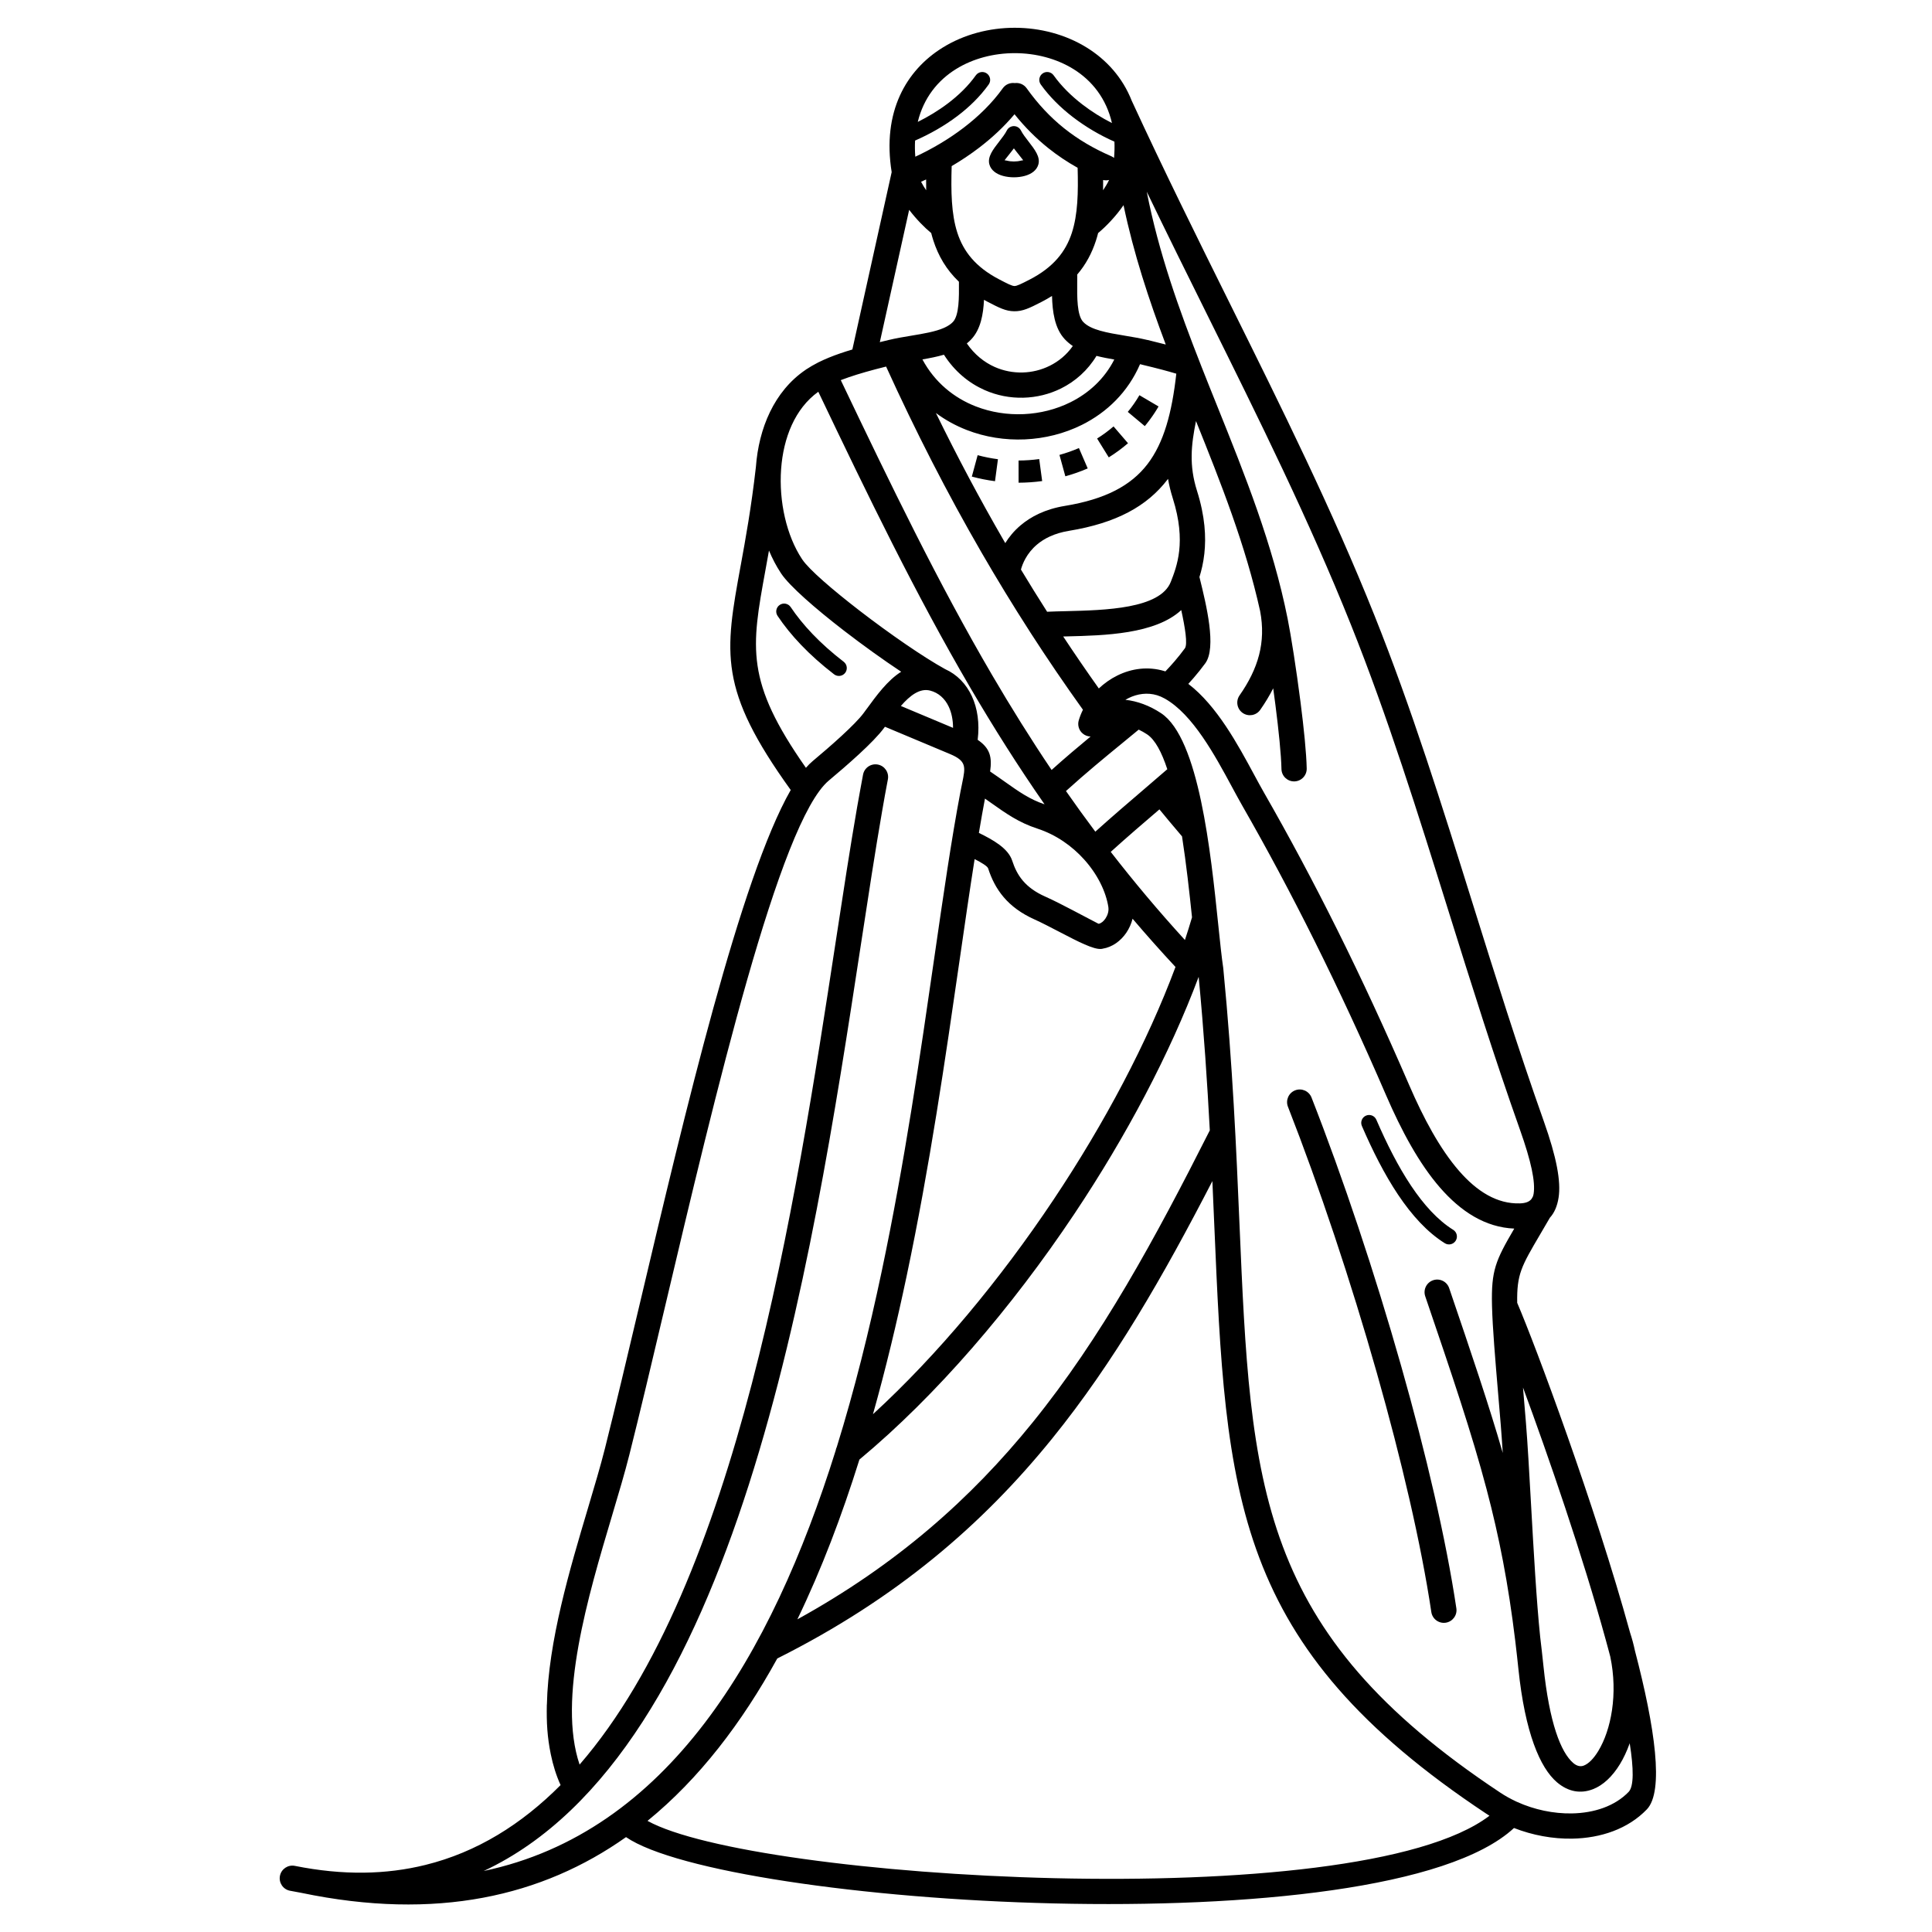 <?xml version="1.0" encoding="UTF-8"?>
<!-- Uploaded to: ICON Repo, www.svgrepo.com, Generator: ICON Repo Mixer Tools -->
<svg fill="#000000" width="800px" height="800px" version="1.1" viewBox="144 144 512 512" xmlns="http://www.w3.org/2000/svg">
 <path d="m412.91 166.02c1.191-0.16 2.43 0.332 3.172 1.379 2.996 4.195 6.273 7.684 9.953 10.621 3.703 2.953 7.801 5.356 12.418 7.359 0.285 0.125 0.547 0.285 0.781 0.469 0.129-1.496 0.164-2.934 0.102-4.309-3.758-1.656-7.586-3.875-11.051-6.543-3.242-2.496-6.18-5.398-8.473-8.609-0.672-0.941-0.449-2.25 0.492-2.918 0.941-0.672 2.25-0.449 2.918 0.492 2.039 2.859 4.688 5.465 7.621 7.723 2.481 1.91 5.152 3.566 7.836 4.922-1.492-6.496-5.293-11.254-10.199-14.297-4.539-2.812-10.039-4.223-15.566-4.223-5.531 0-11.031 1.406-15.566 4.223-4.828 2.996-8.59 7.656-10.125 13.996 2.738-1.359 5.457-2.992 7.973-4.898 2.848-2.156 5.414-4.644 7.41-7.445 0.672-0.941 1.977-1.164 2.918-0.492 0.941 0.672 1.164 1.977 0.492 2.918-2.269 3.18-5.137 5.973-8.297 8.363-3.488 2.641-7.371 4.816-11.211 6.496-0.074 1.367-0.059 2.793 0.059 4.281 4.394-2.039 8.797-4.613 12.824-7.688 3.977-3.035 7.555-6.531 10.352-10.445 0.746-1.047 1.98-1.535 3.172-1.379zm-123.98 429.73c0.359-16.75 6.078-35.941 10.887-52.074 1.719-5.773 3.32-11.145 4.488-15.781 2.801-11.121 5.953-24.461 9.336-38.777 11.875-50.258 26.566-112.42 39.91-135.76-19.242-26.742-17.52-36.191-13.254-59.535h0.004c1.281-7.008 2.801-15.34 4.019-26.066 0.754-10.23 4.82-20.055 13.152-25.734 0.055-0.043 0.109-0.082 0.168-0.121l0.152-0.102 0.004 0.008 0.008-0.008c0.859-0.566 1.781-1.102 2.777-1.613 0.09-0.055 0.184-0.105 0.281-0.152 0.051-0.023 0.102-0.047 0.152-0.07 1.664-0.824 3.527-1.586 5.644-2.316 1-0.344 2.074-0.688 3.227-1.031l10.418-47.004c-2.57-15.969 3.816-26.988 13.523-33.008 5.637-3.496 12.375-5.246 19.086-5.246 6.707 0 13.445 1.75 19.086 5.246 5.242 3.25 9.516 7.961 11.934 14.117 8.535 18.512 17.359 36.305 25.992 53.703 13.797 27.805 27.094 54.609 38.316 82.656 9.871 24.668 17.867 50.246 26.059 76.449 5.926 18.949 11.949 38.23 18.84 57.656 3.359 9.473 4.582 15.93 3.898 20.227-0.363 2.285-1.137 4.023-2.305 5.301-0.926 1.598-1.805 3.094-2.598 4.445-4.973 8.465-6.18 10.523-6.059 18.105 4.879 11.34 20.648 53.715 29.922 87.43 0.523 1.59 0.949 3.188 1.285 4.781 5.344 20.426 7.738 37.254 3.148 42.031-4.961 5.16-12.168 7.621-19.766 7.754-5.141 0.09-10.492-0.887-15.438-2.82-17.359 16.094-70.395 21.203-121.97 19.984-50.555-1.195-100.13-8.531-113.35-17.57-22.16 15.672-50.223 22.25-86.09 14.762-0.992-0.168-1.988-0.352-2.988-0.555-1.82-0.363-3-2.129-2.637-3.949 0.363-1.82 2.129-3 3.949-2.637 6.422 1.285 12.492 1.867 18.234 1.801 5.719-0.066 11.168-0.766 16.367-2.051 13.648-3.367 25.492-10.773 35.82-21.16-1.156-2.547-2.004-5.277-2.594-8.152-0.941-4.609-1.152-8.469-1.051-13.176zm26.664 30.797c14.031 7.785 60.242 14.066 107.83 15.191 48.336 1.145 97.656-3.086 115.3-16.547-0.277-0.172-0.551-0.348-0.82-0.527-67.355-44.664-69.039-84.117-72.105-155.98-0.164-3.801-0.328-7.691-0.508-11.68-12.98 25.141-26.039 47.953-42.457 68.227-18.539 22.895-41.281 42.453-72.852 58.289-9.398 17.078-20.688 31.867-34.383 43.027zm230.05-5.203c0.133 0.051 0.258 0.109 0.387 0.176 4.57 2.074 9.664 3.141 14.531 3.055 5.898-0.105 11.398-1.918 15.043-5.707 1.406-1.461 1.348-6.137 0.285-12.887-0.738 2.074-1.617 3.945-2.598 5.555-1.988 3.258-4.469 5.602-7.184 6.637-3.168 1.207-6.445 0.75-9.5-1.855-4.477-3.816-8.461-13.102-10.223-30.098-0.113-1.105-0.23-2.199-0.352-3.273-0.168-1.285-0.328-2.672-0.48-4.144-1.836-15.113-4.234-27.426-7.59-40.137-3.898-14.758-9.117-30.164-16.262-51.141-0.594-1.754 0.344-3.656 2.098-4.25 1.754-0.594 3.656 0.344 4.25 2.098 5.926 17.41 10.539 31 14.199 43.672-0.176-2.731-0.352-5.258-0.535-7.512-0.191-2.34-0.438-5.258-0.68-8.102-0.777-9.18-1.48-17.477-1.629-23.195-0.008-0.102-0.008-0.203-0.008-0.305-0.219-9.27 0.93-11.836 5.902-20.34-7.629-0.32-14.105-4.461-19.676-10.859-5.578-6.402-10.262-15.152-14.297-24.484-6.223-14.398-12.512-27.934-18.918-40.805-6.34-12.734-12.73-24.668-19.234-36.012-0.773-1.352-1.707-3.078-2.707-4.93-4.461-8.262-10.355-19.188-17.762-23.355-0.711-0.398-1.398-0.695-2.059-0.898-2.578-0.781-5.223-0.391-7.547 0.746-0.293 0.145-0.578 0.297-0.859 0.465 3.106 0.328 6.383 1.508 9.457 3.543 10.039 6.652 13.16 36.77 15.16 56.094 0.48 4.641 0.895 8.621 1.332 11.539h-0.008c0.008 0.059 0.016 0.121 0.023 0.184 2.484 25.582 3.434 47.832 4.277 67.598 2.973 69.645 4.606 107.88 69.113 150.65 1.281 0.852 2.641 1.609 4.047 2.269zm-139.25-272.89c1.391 0.941 2.734 1.891 3.996 2.785 3.625 2.566 6.492 4.594 10.426 5.914-7.027-10.102-13.512-20.371-19.652-30.863-14.531-24.828-27.047-50.691-40.305-78.469-6.207 4.453-9.262 12.258-9.855 20.48-0.625 8.684 1.473 17.699 5.508 23.816 0.148 0.223-0.102-0.156 0.109 0.16 1.785 2.66 7.981 8.004 15.164 13.547 7.969 6.144 17.012 12.383 22.691 15.504 3.117 1.402 5.559 3.891 7.082 7.184 1.48 3.195 2.074 7.144 1.539 11.551 3.344 2.266 3.82 4.641 3.297 8.395zm37.75 39.02c-0.332 1.324-0.902 2.59-1.648 3.695-1.496 2.207-3.75 3.852-6.316 4.25l-0.016 0.004v0.012c-0.035 0.004-0.137 0.02-0.316 0.039-1.988 0.223-6.254-1.996-10.715-4.316-2.559-1.332-5.188-2.699-6.856-3.441-3.672-1.633-6.324-3.648-8.289-5.953-1.984-2.328-3.238-4.894-4.121-7.625-0.195-0.605-1.746-1.531-3.582-2.473-1.324 8.383-2.652 17.574-4.062 27.336-3.637 25.172-7.82 54.129-13.973 83.25-2.59 12.254-5.523 24.52-8.906 36.527 17.137-15.723 33.699-35.664 47.84-56.836 13.59-20.352 24.914-41.793 32.332-61.688-3.945-4.238-7.727-8.496-11.367-12.777zm-40.734-22.746c3.695 1.801 7.769 4.066 8.832 7.359 0.629 1.945 1.496 3.746 2.836 5.316 1.363 1.598 3.242 3.012 5.902 4.195 2.297 1.02 4.809 2.328 7.25 3.598 3.539 1.844 6.84 3.613 6.883 3.609 0.055-0.008-0.035 0.004 0.055-0.012v0.012c0.641-0.105 1.285-0.645 1.789-1.387 0.574-0.852 0.895-1.898 0.785-2.883-0.008-0.059 0 0.02-0.02-0.113h0.012c-0.652-4.211-2.922-8.746-6.406-12.633-3.223-3.594-7.465-6.586-12.406-8.199-4.93-1.609-8.215-3.938-12.387-6.891-0.484-0.344-0.984-0.695-1.508-1.062-0.543 2.879-1.082 5.914-1.613 9.094zm57.539-109.14c-1.293 6.363-1.852 11.777 0.262 18.465 2.152 6.809 2.438 12.289 1.953 16.664-0.266 2.418-0.762 4.465-1.301 6.203l0.121 0.484c1.676 6.816 4.477 18.219 1.426 22.379-0.965 1.316-1.984 2.59-3.055 3.836-0.469 0.547-0.949 1.086-1.438 1.617 7.574 5.785 13.137 16.086 17.457 24.094 0.902 1.668 1.742 3.227 2.625 4.769 6.57 11.461 13.023 23.508 19.418 36.352 6.324 12.707 12.652 26.348 19.047 41.145 3.773 8.727 8.117 16.867 13.223 22.727 4.707 5.402 10.035 8.773 16.102 8.586 1.445-0.043 2.488-0.398 3.09-1.188l0.332-0.578c0.098-0.234 0.168-0.492 0.215-0.777 0.5-3.148-0.633-8.551-3.609-16.945-6.934-19.543-12.977-38.883-18.922-57.891-8.164-26.113-16.129-51.602-25.875-75.949-11.121-27.789-24.367-54.488-38.105-82.184-5.289-10.66-10.652-21.469-16.016-32.598 3.16 16.168 8.578 31.285 14.422 46.145l0.004 0.016c1.418 3.609 2.863 7.207 4.309 10.797 7.348 18.281 14.652 36.465 18.598 56.191 0.918 4.582 2.312 13.48 3.418 22.113 0.879 6.859 1.559 13.512 1.641 17.609 0.035 1.848-1.434 3.375-3.281 3.41-1.848 0.035-3.375-1.434-3.41-3.281-0.078-3.844-0.738-10.246-1.59-16.902-0.191-1.488-0.391-2.992-0.598-4.484-0.977 1.938-2.129 3.832-3.434 5.699-1.059 1.516-3.144 1.883-4.656 0.828-1.516-1.059-1.883-3.144-0.828-4.656 2.438-3.484 4.223-7.019 5.176-10.727 0.926-3.602 1.074-7.43 0.277-11.613-3.867-17.473-10.379-33.891-16.996-50.359zm-3.902 50.09c-6.922 6.398-20.348 6.731-30.344 6.973l-0.945 0.023c3.07 4.648 6.215 9.234 9.438 13.773 1.469-1.387 3.152-2.566 4.969-3.457 3.758-1.84 8.102-2.453 12.426-1.141 0.082 0.023 0.164 0.051 0.246 0.078 0.832-0.871 1.641-1.758 2.422-2.664 0.953-1.109 1.867-2.254 2.738-3.441 0.793-1.082 0.047-5.578-0.953-10.145zm-39.996 5.918c-0.094-0.125-0.176-0.254-0.25-0.391-4.383-6.809-8.609-13.738-12.695-20.797-9.07-15.68-17.449-32.047-25.281-49.266-3.894 0.965-7.176 1.891-9.992 2.863-0.707 0.246-1.379 0.488-2.016 0.734 13.285 27.836 25.805 53.723 40.109 78.168 4.984 8.516 10.199 16.887 15.758 25.137 3.59-3.223 7.047-6.141 10.332-8.859-0.738-0.016-1.473-0.273-2.082-0.785-1.055-0.887-1.422-2.289-1.047-3.527 0.293-0.969 0.664-1.902 1.102-2.785-4.816-6.719-9.461-13.543-13.941-20.488zm4.445-5.477c1.48-0.07 3.203-0.113 5.047-0.156 10.305-0.254 24.914-0.609 27.727-7.762 0.777-1.98 1.836-4.68 2.227-8.215 0.395-3.574 0.141-8.117-1.691-13.91-0.57-1.809-0.984-3.519-1.266-5.172l-0.113 0.148c-5.461 7.141-13.645 11.57-26.129 13.621-3.887 0.637-6.613 2.047-8.52 3.672-2.703 2.305-3.801 5.043-4.219 6.59 2.269 3.766 4.582 7.496 6.938 11.184zm-11.086-18.195c0.965-1.559 2.266-3.184 4.012-4.668 2.731-2.328 6.531-4.328 11.801-5.191 10.652-1.75 17.496-5.348 21.879-11.074 4.328-5.656 6.477-13.582 7.633-23.961-1.156-0.348-2.41-0.695-3.769-1.059-1.492-0.395-3.293-0.844-5.383-1.344l0.004-0.012h-0.004c-0.152-0.035-0.305-0.07-0.461-0.105-3.184 7.383-8.773 12.781-15.43 16.094-4.644 2.309-9.824 3.602-15.074 3.836-5.227 0.234-10.527-0.586-15.438-2.496-2.887-1.125-5.637-2.621-8.156-4.496 5.652 11.559 11.598 22.742 17.883 33.613 0.168 0.289 0.336 0.582 0.504 0.871zm-1.945-22.227c-1.828-0.238-3.602-0.594-5.379-1.07l-1.539 5.672c2.031 0.547 4.055 0.949 6.141 1.223zm37.492-16.961c-0.91 1.559-1.926 3.027-3.082 4.418l4.508 3.769c0.188-0.227 0.371-0.453 0.555-0.68 0.152-0.195 0.305-0.391 0.457-0.59 0.152-0.199 0.301-0.398 0.449-0.602 0.195-0.27 0.391-0.543 0.582-0.816 0.141-0.207 0.281-0.414 0.422-0.625l0.141-0.211c0.137-0.211 0.273-0.426 0.406-0.637l0.266-0.43c0.125-0.207 0.246-0.41 0.367-0.617l-5.066-2.981zm-6.856 8.266c-1.371 1.188-2.82 2.25-4.359 3.211l3.094 4.996c1.797-1.121 3.496-2.367 5.098-3.75zm-9.18 5.738c-1.676 0.727-3.394 1.328-5.152 1.816l1.559 5.668c2.023-0.562 3.996-1.25 5.926-2.09l-2.328-5.394zm-10.52 2.918c-1.809 0.246-3.644 0.375-5.469 0.383l0.004 5.879c2.086-0.008 4.18-0.152 6.25-0.434l-0.781-5.824zm-30.949-26.406c3.262 6.078 8.359 10.195 14.137 12.445 4.035 1.57 8.41 2.246 12.734 2.051 4.301-0.195 8.555-1.254 12.371-3.156 4.875-2.422 9.016-6.219 11.605-11.316-1.617-0.277-3.203-0.578-4.719-0.965-2.336 3.856-5.621 6.754-9.375 8.621-3.098 1.543-6.535 2.379-10.027 2.465-3.465 0.086-6.981-0.578-10.273-2.039-4.156-1.844-7.93-4.938-10.754-9.355-1.805 0.531-3.731 0.906-5.703 1.246zm5.656-8.34c0.023-0.012 0.047-0.023 0.066-0.035 0.094-0.047 0.188-0.09 0.285-0.125 0.84-0.398 1.547-0.871 2.086-1.445 1.66-1.766 1.613-6.648 1.582-10.25l-0.004-0.395c-3.348-3.195-5.465-6.863-6.785-10.953-0.207-0.641-0.391-1.289-0.559-1.945-1.777-1.469-3.949-3.664-5.844-6.16l-7.773 35.066c0.75-0.184 1.523-0.375 2.32-0.562 2.074-0.496 4.082-0.828 6.062-1.156 3.18-0.527 6.289-1.047 8.562-2.035zm6.113 4.106c2.027 2.934 4.598 4.992 7.387 6.231 2.363 1.051 4.902 1.527 7.414 1.461 2.484-0.062 4.949-0.668 7.191-1.785 2.379-1.184 4.488-2.938 6.09-5.227-0.766-0.516-1.477-1.109-2.125-1.801-2.703-2.879-3.281-7.383-3.383-11.469-0.883 0.555-1.824 1.09-2.824 1.605-3.231 1.668-4.969 2.484-7.203 2.453-2.219-0.027-3.93-0.883-7.137-2.559-0.293-0.152-0.582-0.309-0.863-0.465-0.18 3.793-0.871 7.793-3.348 10.434-0.379 0.406-0.781 0.777-1.203 1.121zm29.238-18.23c0.012 0.113 0.02 0.23 0.02 0.348 0.004 0.598 0 1.242-0.008 1.922-0.031 3.598-0.074 8.48 1.582 10.25 2.019 2.152 6.434 2.883 11 3.644 1.98 0.328 3.984 0.664 6.059 1.156l0.004-0.012c1.598 0.383 3.195 0.781 4.82 1.207-4.477-11.891-8.496-24.055-11.188-36.926-2.074 2.996-4.672 5.68-6.734 7.383-0.176 0.688-0.367 1.367-0.586 2.035-1.07 3.277-2.652 6.285-4.977 8.992zm35.152 226.77c-0.668-12.59-1.562-26.102-2.953-40.688-7.617 20.336-19.141 42.156-32.934 62.809-16.617 24.883-36.566 48.141-56.969 65.121-4.648 14.848-10.062 29.145-16.445 42.344 26.355-14.539 46.008-32.004 62.305-52.129 18.25-22.539 32.375-48.512 46.996-77.457zm-4.715-56.465c-0.688-6.594-1.523-14.207-2.648-21.445-1.297-1.523-2.481-2.922-3.543-4.195-0.734-0.879-1.547-1.863-2.445-2.961-4.141 3.543-8.477 7.258-12.906 11.262 6.102 7.867 12.621 15.641 19.664 23.355 0.672-2.027 1.297-4.035 1.879-6.019zm-6.547-39.238c-1.473-4.484-3.231-7.836-5.367-9.25-0.734-0.484-1.473-0.902-2.215-1.246-1.547 1.285-2.941 2.43-4.379 3.606-4.562 3.738-9.52 7.805-14.895 12.668 2.519 3.609 5.109 7.199 7.781 10.77 4.41-3.973 8.773-7.707 12.941-11.27 1.863-1.594 3.68-3.148 6.133-5.281zm117.4 235.2c-0.191-0.723-0.383-1.449-0.582-2.18-0.191-0.719-0.391-1.441-0.59-2.168-0.02-0.062-0.039-0.129-0.051-0.191-6.152-22.383-15.172-48.574-21.914-66.809l0.098 1.176c0.207 2.453 0.422 4.977 0.68 8.129 0.445 5.449 0.887 13.312 1.359 21.746 0.68 12.137 1.426 25.473 2.414 35.031 0.305 2.504 0.594 5.082 0.871 7.75 1.559 15.055 4.602 22.871 7.91 25.691 0.965 0.82 1.906 1 2.758 0.676 1.301-0.496 2.637-1.859 3.852-3.856 3.406-5.586 5.266-15.125 3.191-24.996zm-205.29-54.633c0.051-0.332 0.152-0.656 0.301-0.961 4.695-15.137 8.59-30.863 11.906-46.566 6.094-28.855 10.27-57.73 13.895-82.832 2.414-16.711 4.59-31.754 6.949-44.141 0.133-0.695 0.316-1.598 0.488-2.438 0.871-4.246 1.191-5.797-3.242-7.656l-17.242-7.231-0.238 0.328c-1.41 1.918-3.906 4.434-6.66 6.973-2.676 2.469-5.602 4.977-7.973 6.961-13.039 10.914-30.09 83.062-43.492 139.78-3.383 14.324-6.539 27.672-9.363 38.883-1.207 4.797-2.828 10.23-4.57 16.07-6.406 21.492-14.504 48.664-8.621 66.043 41.922-48.406 57.156-147.98 67.883-218.13 1.984-12.988 3.82-24.977 5.672-35.633 0.133-0.766 0.391-2.199 0.789-4.387 0.32-1.777 0.582-3.188 0.773-4.195 0.34-1.82 2.09-3.016 3.91-2.676s3.016 2.09 2.676 3.91c-0.324 1.707-0.582 3.074-0.773 4.144-0.121 0.656-0.379 2.133-0.762 4.332-1.805 10.367-3.648 22.43-5.648 35.504-13.074 85.492-32.707 213.85-99.934 245.33 48.668-10.254 76.215-56.926 93.27-111.41zm119.86-91.125c-0.676-1.723 0.18-3.668 1.902-4.344 1.723-0.676 3.668 0.18 4.344 1.902 8.375 21.379 16.797 46.605 23.77 71.188 6.586 23.219 11.879 45.871 14.617 64.188 0.27 1.832-1 3.535-2.832 3.805s-3.535-1-3.805-2.832c-2.695-18.035-7.926-40.398-14.434-63.348-6.91-24.359-15.262-49.363-23.562-70.559zm43.789 32.613c0.984 0.613 1.285 1.902 0.672 2.887-0.613 0.984-1.902 1.285-2.887 0.672-4.637-2.894-8.734-7.402-12.395-12.871-3.574-5.34-6.742-11.621-9.586-18.199-0.457-1.059 0.031-2.289 1.09-2.746 1.059-0.457 2.289 0.031 2.746 1.09 2.746 6.352 5.797 12.406 9.223 17.527 3.344 4.996 7.035 9.082 11.133 11.641zm-146.37-138.82 13.828 5.801c-0.004-2.133-0.398-4.012-1.117-5.562-1.027-2.219-2.758-3.75-4.953-4.316-2.742-0.703-5.328 1.285-7.758 4.078zm-25.164 16.391c0.594-0.676 1.18-1.27 1.766-1.758 2.32-1.945 5.176-4.387 7.734-6.75 2.481-2.289 4.68-4.484 5.797-6.004 1.863-2.539 0.199-0.258 0.711-0.961 2.738-3.75 5.633-7.719 9.238-9.988-4.809-3.191-10.199-7.066-15.152-10.883-7.676-5.918-14.422-11.824-16.633-15.121-0.129-0.191 0.094 0.137-0.137-0.211-1.18-1.789-2.223-3.777-3.113-5.902-0.316 1.785-0.629 3.488-0.926 5.121l-0.004 0.012h0.004c-3.789 20.738-5.383 29.48 10.715 52.441zm-7.512-40.27c-0.645-0.961-0.387-2.258 0.574-2.902 0.961-0.645 2.258-0.387 2.902 0.574 1.562 2.324 3.469 4.707 5.781 7.125 2.332 2.438 5.07 4.902 8.277 7.375 0.914 0.707 1.082 2.019 0.379 2.938-0.707 0.914-2.019 1.082-2.938 0.379-3.383-2.609-6.273-5.211-8.734-7.785-2.484-2.594-4.543-5.168-6.238-7.699zm38.031-115.04c0.387 0.75 0.848 1.508 1.352 2.25-0.02-0.941-0.02-1.895-0.012-2.859-0.445 0.207-0.895 0.41-1.34 0.609zm8.109-4.156c-0.199 6.684-0.109 12.664 1.5 17.648 1.594 4.938 4.809 9.09 11.016 12.336 2.269 1.188 3.449 1.789 4.121 1.801 0.656 0.008 1.805-0.562 4.051-1.719 6.289-3.246 9.543-7.406 11.156-12.355 1.594-4.891 1.719-10.73 1.535-17.258-2.758-1.547-5.332-3.266-7.746-5.191-3.254-2.598-6.227-5.57-8.98-9-2.762 3.293-5.969 6.269-9.426 8.906-2.312 1.762-4.742 3.379-7.231 4.84zm40.125 6.406c0.613-0.902 1.16-1.824 1.59-2.731-0.508 0.129-1.047 0.137-1.574 0.012 0.008 0.918 0.004 1.824-0.016 2.715zm-21.176-7.961c0.008-0.027-0.895-1.117-1.848-2.348-0.203-0.262-0.41-0.527-0.613-0.797-0.203 0.27-0.41 0.535-0.613 0.797-0.953 1.23-1.855 2.32-1.848 2.348 0.012 0.047 0.266 0.012 0.68 0.125 0.508 0.137 1.129 0.207 1.781 0.207 0.652 0 1.273-0.07 1.781-0.207 0.414-0.113 0.668-0.078 0.68-0.125zm1.465-4.906c1.609 2.078 3.109 4.019 2.57 6.004-0.43 1.57-1.84 2.574-3.617 3.059-0.906 0.246-1.91 0.371-2.879 0.371s-1.973-0.125-2.879-0.371c-1.777-0.484-3.188-1.488-3.617-3.059-0.543-1.984 0.957-3.926 2.57-6.004 0.793-1.027 1.625-2.098 2.047-2.961 0.195-0.402 0.523-0.746 0.961-0.961 1.035-0.508 2.289-0.078 2.797 0.961 0.426 0.863 1.254 1.938 2.047 2.961z"/>
</svg>